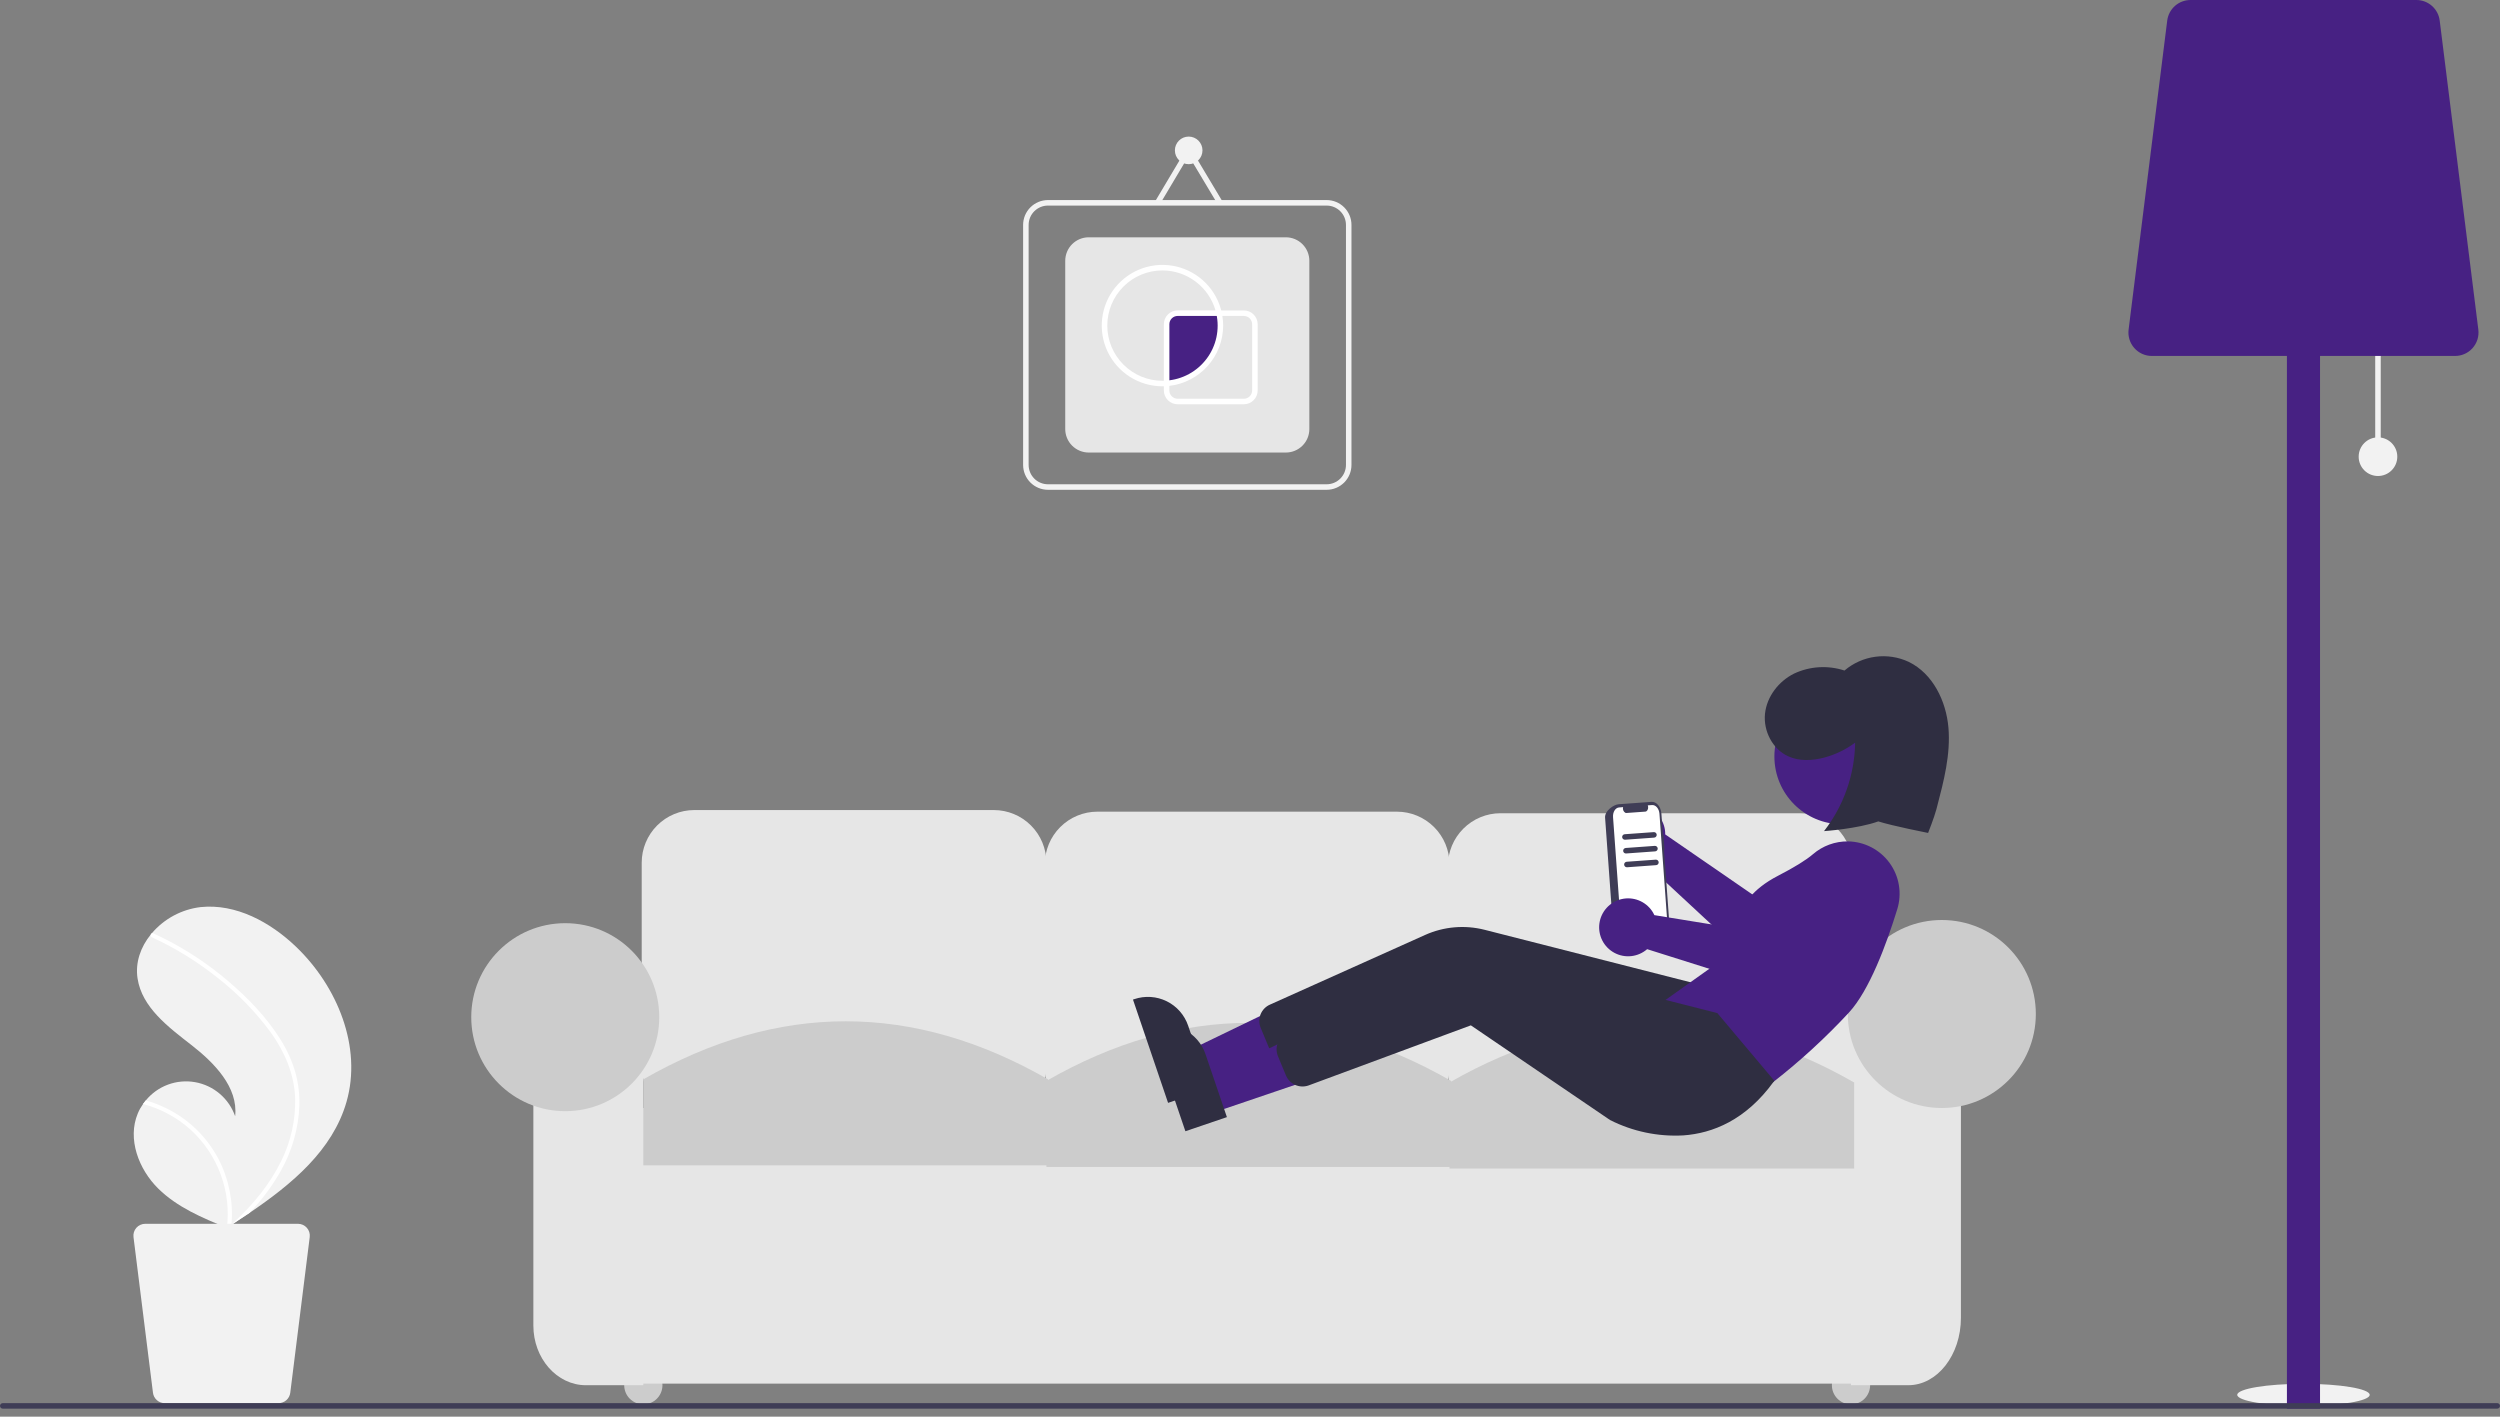 <svg width="180" height="102" viewBox="0 0 180 102" fill="none" xmlns="http://www.w3.org/2000/svg">
<rect x="0" y="0" width="180" height="102" fill="#808080" stroke="none"/>
<g clip-path="url(#clip0_362_3275)">
<path d="M165.85 101.224C168.484 101.224 170.618 100.868 170.618 100.429C170.618 99.991 168.484 99.635 165.85 99.635C163.217 99.635 161.082 99.991 161.082 100.429C161.082 100.868 163.217 101.224 165.85 101.224Z" fill="#F2F2F2"/>
<path d="M171.413 24.537H171.016V32.882H171.413V24.537Z" fill="#F2F2F2"/>
<path d="M167.042 19.172H164.658V101.423H167.042V19.172Z" fill="#472183"/>
<path d="M176.764 25.629H154.934C154.695 25.629 154.458 25.578 154.24 25.48C154.022 25.381 153.827 25.238 153.668 25.058C153.51 24.878 153.391 24.667 153.321 24.439C153.25 24.21 153.229 23.969 153.259 23.731L156.04 1.479C156.092 1.071 156.29 0.696 156.599 0.423C156.907 0.151 157.304 0.001 157.716 0H173.982C174.394 0.001 174.791 0.151 175.099 0.423C175.408 0.696 175.607 1.071 175.658 1.479L178.44 23.731C178.469 23.969 178.448 24.21 178.378 24.439C178.307 24.667 178.188 24.878 178.03 25.058C177.871 25.238 177.677 25.381 177.458 25.48C177.24 25.578 177.003 25.629 176.764 25.629Z" fill="#472183"/>
<path d="M171.214 34.272C171.983 34.272 172.605 33.649 172.605 32.881C172.605 32.113 171.983 31.49 171.214 31.49C170.446 31.49 169.824 32.113 169.824 32.881C169.824 33.649 170.446 34.272 171.214 34.272Z" fill="#F2F2F2"/>
<path d="M24.946 79.344C23.943 82.826 21.012 85.264 17.955 87.335C17.528 87.624 17.101 87.906 16.674 88.182C16.671 88.183 16.668 88.186 16.665 88.187C16.644 88.201 16.624 88.214 16.605 88.227C16.516 88.284 16.428 88.341 16.341 88.397L16.389 88.419C16.389 88.419 16.436 88.444 16.384 88.423C16.369 88.416 16.353 88.41 16.338 88.404C14.562 87.688 12.754 86.919 11.393 85.577C9.981 84.183 9.156 81.998 9.921 80.167C10.021 79.927 10.148 79.7 10.299 79.488C10.361 79.399 10.428 79.314 10.497 79.231C10.919 78.716 11.47 78.323 12.094 78.092C12.718 77.861 13.393 77.8 14.048 77.916C14.703 78.032 15.316 78.32 15.822 78.752C16.329 79.183 16.712 79.741 16.931 80.369C17.156 78.278 15.432 76.526 13.772 75.234C12.112 73.942 10.226 72.535 9.905 70.456C9.726 69.299 10.128 68.177 10.861 67.277C10.883 67.25 10.906 67.222 10.93 67.196C11.822 66.147 13.077 65.474 14.444 65.311C16.989 65.046 19.462 66.394 21.311 68.163C24.288 71.011 26.087 75.385 24.946 79.344Z" fill="#F2F2F2"/>
<path d="M20.161 74.79C20.65 75.55 21.025 76.377 21.275 77.246C21.486 78.022 21.58 78.825 21.554 79.629C21.485 81.283 21.021 82.897 20.199 84.335C19.581 85.425 18.826 86.433 17.954 87.334C17.528 87.624 17.101 87.906 16.674 88.182C16.671 88.183 16.668 88.186 16.665 88.187C16.644 88.2 16.624 88.214 16.604 88.227C16.516 88.284 16.428 88.341 16.341 88.397C16.341 88.397 16.436 88.443 16.384 88.422C16.369 88.416 16.353 88.41 16.337 88.404C16.497 87.099 16.341 85.774 15.883 84.542C15.425 83.31 14.678 82.205 13.705 81.321C12.73 80.45 11.563 79.822 10.299 79.488C10.361 79.399 10.428 79.314 10.497 79.231C10.985 79.368 11.46 79.547 11.917 79.768C13.549 80.552 14.885 81.84 15.728 83.442C16.484 84.897 16.81 86.537 16.666 88.171C16.739 88.105 16.812 88.037 16.883 87.97C18.233 86.712 19.431 85.268 20.243 83.601C20.947 82.189 21.292 80.626 21.25 79.05C21.184 77.331 20.499 75.738 19.507 74.352C18.42 72.873 17.136 71.549 15.69 70.418C14.233 69.252 12.639 68.267 10.944 67.488C10.905 67.47 10.875 67.438 10.86 67.399C10.845 67.36 10.845 67.316 10.861 67.277C10.872 67.242 10.897 67.213 10.929 67.195C10.946 67.188 10.964 67.185 10.983 67.186C11.001 67.186 11.019 67.191 11.035 67.2C11.245 67.296 11.453 67.394 11.659 67.496C13.377 68.345 14.983 69.404 16.439 70.65C17.847 71.849 19.171 73.22 20.161 74.79Z" fill="white"/>
<path d="M10.456 88.113H21.456C21.576 88.113 21.696 88.139 21.806 88.189C21.916 88.238 22.014 88.311 22.094 88.401C22.174 88.492 22.233 88.598 22.269 88.713C22.305 88.829 22.315 88.95 22.3 89.07L20.899 100.281C20.873 100.487 20.773 100.676 20.617 100.813C20.462 100.951 20.262 101.026 20.054 101.027H11.858C11.651 101.026 11.45 100.951 11.295 100.813C11.14 100.676 11.04 100.487 11.014 100.281L9.612 89.07C9.597 88.95 9.608 88.829 9.643 88.713C9.679 88.598 9.739 88.492 9.818 88.401C9.898 88.311 9.996 88.238 10.107 88.189C10.216 88.139 10.336 88.113 10.456 88.113Z" fill="#F2F2F2"/>
<path d="M46.32 101.113C47.08 101.113 47.697 100.496 47.697 99.736C47.697 98.976 47.08 98.359 46.32 98.359C45.56 98.359 44.943 98.976 44.943 99.736C44.943 100.496 45.56 101.113 46.32 101.113Z" fill="#CCCCCC"/>
<path d="M133.272 101.113C134.032 101.113 134.649 100.496 134.649 99.736C134.649 98.976 134.032 98.359 133.272 98.359C132.512 98.359 131.896 98.976 131.896 99.736C131.896 100.496 132.512 101.113 133.272 101.113Z" fill="#CCCCCC"/>
<path d="M71.555 80.579H49.989C48.985 80.578 48.023 80.178 47.313 79.469C46.603 78.759 46.204 77.797 46.203 76.793V62.11C46.204 61.106 46.603 60.144 47.313 59.434C48.023 58.724 48.985 58.325 49.989 58.324H71.555C72.558 58.325 73.521 58.724 74.23 59.434C74.94 60.144 75.339 61.106 75.34 62.11V76.793C75.339 77.797 74.94 78.759 74.23 79.469C73.521 80.178 72.558 80.578 71.555 80.579Z" fill="#E6E6E6"/>
<path d="M100.578 80.694H79.012C78.008 80.693 77.046 80.294 76.337 79.584C75.627 78.874 75.228 77.912 75.227 76.908V62.225C75.228 61.221 75.627 60.259 76.337 59.55C77.046 58.84 78.008 58.441 79.012 58.44H100.578C101.582 58.441 102.544 58.84 103.254 59.55C103.964 60.259 104.363 61.221 104.364 62.225V76.908C104.363 77.912 103.964 78.874 103.254 79.584C102.544 80.294 101.582 80.693 100.578 80.694Z" fill="#E6E6E6"/>
<path d="M129.601 80.807H108.035C107.031 80.806 106.069 80.407 105.36 79.697C104.65 78.987 104.251 78.025 104.25 77.022V62.338C104.251 61.335 104.65 60.372 105.36 59.663C106.069 58.953 107.031 58.554 108.035 58.553H129.601C130.605 58.554 131.567 58.953 132.277 59.663C132.987 60.372 133.386 61.335 133.387 62.338V77.022C133.386 78.025 132.987 78.987 132.277 79.697C131.567 80.407 130.605 80.806 129.601 80.807Z" fill="#E6E6E6"/>
<path d="M137.861 79.775H42.877V99.621H137.861V79.775Z" fill="#E6E6E6"/>
<path d="M46.318 99.736H42.188C40.1 99.736 38.402 97.808 38.402 95.438V74.728H46.318V99.736Z" fill="#E6E6E6"/>
<path d="M137.401 99.735H133.271V71.516H141.186V94.885C141.186 97.559 139.488 99.735 137.401 99.735Z" fill="#E6E6E6"/>
<path d="M75.456 83.906H46.318V77.712C56.031 72.14 65.743 72.14 75.456 77.712V83.906Z" fill="#CCCCCC"/>
<path d="M104.479 84.02H75.342V77.825C85.054 72.254 94.767 72.254 104.479 77.825V84.02Z" fill="#CCCCCC"/>
<path d="M133.501 84.135H104.363V77.94C114.076 72.369 123.788 72.369 133.501 77.94V84.135Z" fill="#CCCCCC"/>
<path d="M40.698 80.005C44.436 80.005 47.466 76.975 47.466 73.237C47.466 69.499 44.436 66.469 40.698 66.469C36.96 66.469 33.93 69.499 33.93 73.237C33.93 76.975 36.96 80.005 40.698 80.005Z" fill="#CCCCCC"/>
<path d="M139.812 79.776C143.55 79.776 146.58 76.746 146.58 73.008C146.58 69.27 143.55 66.24 139.812 66.24C136.074 66.24 133.043 69.27 133.043 73.008C133.043 76.746 136.074 79.776 139.812 79.776Z" fill="#CCCCCC"/>
<path d="M119.875 59.748C119.89 59.857 119.897 59.967 119.896 60.077L128.009 65.668L130.172 64.644L132.145 67.707L128.491 69.892C128.196 70.069 127.851 70.145 127.509 70.109C127.167 70.073 126.846 69.927 126.594 69.693L118.378 62.068C117.97 62.182 117.537 62.17 117.136 62.033C116.736 61.896 116.386 61.64 116.135 61.299C115.883 60.958 115.741 60.549 115.728 60.126C115.715 59.702 115.831 59.285 116.06 58.929C116.29 58.573 116.623 58.296 117.014 58.134C117.405 57.971 117.836 57.932 118.25 58.021C118.664 58.11 119.042 58.323 119.332 58.631C119.622 58.94 119.811 59.329 119.875 59.748Z" fill="#472183"/>
<path d="M128.165 65.187C128.201 65.063 128.262 64.949 128.346 64.852C128.43 64.754 128.534 64.676 128.651 64.623L132.73 62.754C133.281 62.395 133.952 62.27 134.595 62.404C135.238 62.539 135.802 62.924 136.162 63.474C136.522 64.024 136.649 64.694 136.516 65.338C136.383 65.981 136 66.546 135.451 66.908L132.079 69.89C131.983 69.975 131.869 70.038 131.746 70.075C131.623 70.113 131.494 70.123 131.366 70.106C131.239 70.088 131.117 70.044 131.008 69.975C130.9 69.907 130.807 69.815 130.737 69.708L128.274 65.923C128.204 65.816 128.158 65.694 128.139 65.567C128.12 65.44 128.129 65.31 128.165 65.187Z" fill="#472183"/>
<path d="M119.772 60.113L119.731 60.116L119.62 58.578C119.584 58.086 119.266 57.708 118.909 57.734L116.544 57.905C116.187 57.931 115.53 58.379 115.566 58.871L115.595 59.267L116.177 67.313C116.212 67.805 116.927 68.154 117.284 68.128L119.649 67.957C120.006 67.931 120.267 67.511 120.231 67.019L119.811 61.212L119.851 61.209L119.772 60.113Z" fill="#3F3D56"/>
<path d="M119.481 58.594L120.091 67.023C120.118 67.391 119.923 67.704 119.657 67.724L117.28 67.895C117.013 67.915 116.776 67.633 116.749 67.265L116.139 58.836C116.113 58.468 116.307 58.155 116.574 58.136L116.862 58.115C116.842 58.19 116.846 58.269 116.874 58.342C116.902 58.414 116.953 58.476 117.018 58.518C117.045 58.531 117.075 58.537 117.106 58.535L118.461 58.437C118.588 58.428 118.68 58.279 118.667 58.104C118.664 58.064 118.656 58.024 118.642 57.986L118.95 57.964C119.217 57.945 119.455 58.227 119.481 58.594Z" fill="white"/>
<path d="M86.138 78.058L85.353 75.752L93.876 71.631L95.033 75.035L86.138 78.058Z" fill="#472183"/>
<path d="M84.102 79.406L81.574 71.97L81.668 71.938C82.048 71.809 82.45 71.756 82.851 71.782C83.251 71.808 83.643 71.913 84.003 72.09C84.363 72.267 84.685 72.514 84.95 72.816C85.214 73.117 85.417 73.468 85.546 73.848L85.546 73.849L87.09 78.39L84.102 79.406Z" fill="#2F2E41"/>
<path d="M119.961 79.703C118.133 79.806 116.311 79.424 114.678 78.597L104.657 71.78L92.956 76.113C92.645 76.218 92.306 76.202 92.007 76.068C91.708 75.933 91.471 75.69 91.344 75.387L90.771 74.008C90.64 73.698 90.636 73.348 90.76 73.035C90.884 72.722 91.126 72.47 91.434 72.334L102.613 67.314C103.955 66.713 105.46 66.583 106.886 66.944L122.405 70.899L126.507 75.77L126.461 75.833C124.447 78.612 122.059 79.551 119.961 79.703Z" fill="#2F2E41"/>
<path d="M132.636 59.347C135.331 59.347 137.516 57.163 137.516 54.468C137.516 51.773 135.331 49.588 132.636 49.588C129.941 49.588 127.756 51.773 127.756 54.468C127.756 57.163 129.941 59.347 132.636 59.347Z" fill="#472183"/>
<path d="M127.625 77.944L119.771 72.099L125.127 68.293C124.974 67.8 124.295 64.981 128.011 63.059C129.188 62.451 130.036 61.928 130.531 61.504C131.233 60.897 132.134 60.569 133.062 60.58C133.646 60.59 134.221 60.735 134.74 61.005C135.259 61.275 135.708 61.661 136.052 62.135C136.396 62.608 136.625 63.155 136.72 63.732C136.816 64.309 136.776 64.901 136.604 65.46C135.829 67.979 134.595 71.317 133.114 72.914C131.44 74.718 129.624 76.385 127.684 77.899L127.625 77.944Z" fill="#472183"/>
<path d="M87.384 80.101L86.6 77.795L95.122 73.674L96.279 77.077L87.384 80.101Z" fill="#472183"/>
<path d="M85.348 81.449L82.82 74.013L82.914 73.981C83.294 73.852 83.696 73.799 84.097 73.825C84.497 73.851 84.889 73.956 85.249 74.133C85.609 74.31 85.931 74.557 86.196 74.859C86.46 75.16 86.663 75.511 86.793 75.891L86.793 75.891L88.337 80.433L85.348 81.449Z" fill="#2F2E41"/>
<path d="M121.206 81.748C119.378 81.851 117.556 81.469 115.923 80.642L105.902 73.825L94.2 78.158C93.89 78.263 93.55 78.247 93.251 78.113C92.952 77.978 92.715 77.735 92.588 77.432L92.015 76.053C91.884 75.743 91.88 75.393 92.004 75.08C92.129 74.767 92.371 74.515 92.678 74.379L103.858 69.359C105.2 68.758 106.705 68.628 108.131 68.989L123.65 72.944L127.752 77.816L127.706 77.878C125.693 80.657 123.304 81.596 121.206 81.748Z" fill="#2F2E41"/>
<path d="M118.954 65.602C119.014 65.694 119.068 65.79 119.114 65.89L128.839 67.47L130.356 65.618L133.45 67.541L131.083 71.081C130.892 71.367 130.613 71.583 130.289 71.697C129.964 71.811 129.612 71.817 129.284 71.713L118.594 68.34C118.275 68.618 117.878 68.792 117.457 68.84C117.036 68.887 116.611 68.805 116.238 68.605C115.865 68.405 115.561 68.096 115.368 67.719C115.175 67.342 115.101 66.915 115.156 66.495C115.211 66.076 115.393 65.682 115.677 65.368C115.961 65.054 116.334 64.834 116.746 64.737C117.159 64.64 117.591 64.671 117.985 64.826C118.379 64.98 118.717 65.251 118.954 65.602Z" fill="#472183"/>
<path d="M128.775 66.967C128.755 66.84 128.762 66.71 128.796 66.586C128.83 66.463 128.89 66.347 128.973 66.249L131.859 62.813C132.204 62.253 132.756 61.853 133.395 61.699C134.034 61.546 134.708 61.652 135.269 61.995C135.83 62.338 136.232 62.889 136.387 63.528C136.542 64.166 136.438 64.841 136.097 65.402L134.326 69.541C134.275 69.659 134.2 69.765 134.105 69.851C134.01 69.938 133.897 70.003 133.775 70.041C133.652 70.08 133.523 70.092 133.395 70.077C133.268 70.061 133.145 70.018 133.036 69.951L129.189 67.585C129.08 67.518 128.986 67.428 128.915 67.321C128.843 67.215 128.796 67.094 128.775 66.967Z" fill="#472183"/>
<path d="M131.33 59.841C132.747 58.017 133.534 55.781 133.57 53.471C132.902 53.967 132.147 54.332 131.343 54.546C130.491 54.773 129.553 54.819 128.75 54.453C127.62 53.939 126.952 52.626 127.08 51.39C127.208 50.155 128.062 49.051 129.174 48.498C130.311 47.965 131.609 47.887 132.803 48.278C133.434 47.74 134.207 47.396 135.03 47.286C135.852 47.176 136.688 47.306 137.439 47.659C139.166 48.507 140.121 50.47 140.287 52.387C140.452 54.304 139.96 56.21 139.472 58.071L139.417 58.281C139.265 58.861 138.823 59.972 138.823 59.972C138.823 59.972 136.257 59.466 135.237 59.141C133.76 59.675 131.33 59.841 131.33 59.841Z" fill="#2F2E41"/>
<path d="M119.099 60.309L117.008 60.46C116.955 60.464 116.903 60.447 116.864 60.412C116.824 60.378 116.799 60.329 116.795 60.276C116.792 60.224 116.809 60.172 116.843 60.132C116.878 60.092 116.927 60.068 116.979 60.064L119.07 59.913C119.096 59.911 119.122 59.914 119.147 59.922C119.172 59.93 119.195 59.943 119.215 59.96C119.234 59.977 119.251 59.998 119.262 60.022C119.274 60.045 119.281 60.07 119.283 60.096C119.285 60.123 119.282 60.149 119.273 60.173C119.265 60.198 119.252 60.221 119.235 60.241C119.218 60.261 119.197 60.277 119.174 60.288C119.15 60.3 119.125 60.307 119.099 60.309Z" fill="#3F3D56"/>
<path d="M119.171 61.299L117.081 61.45C117.055 61.452 117.028 61.449 117.004 61.441C116.979 61.433 116.956 61.42 116.936 61.403C116.916 61.386 116.9 61.365 116.888 61.342C116.877 61.318 116.87 61.293 116.868 61.267C116.866 61.241 116.869 61.214 116.877 61.19C116.886 61.165 116.899 61.142 116.916 61.122C116.933 61.102 116.954 61.086 116.977 61.075C117 61.063 117.026 61.056 117.052 61.054L119.143 60.903C119.195 60.899 119.247 60.916 119.287 60.951C119.327 60.985 119.351 61.034 119.355 61.087C119.359 61.139 119.342 61.191 119.307 61.231C119.273 61.271 119.224 61.295 119.171 61.299Z" fill="#3F3D56"/>
<path d="M119.241 62.291L117.15 62.443C117.098 62.446 117.046 62.429 117.006 62.395C116.966 62.36 116.942 62.311 116.938 62.259C116.934 62.206 116.951 62.154 116.986 62.115C117.02 62.075 117.069 62.05 117.121 62.046L119.212 61.895C119.265 61.891 119.317 61.908 119.357 61.943C119.396 61.977 119.421 62.026 119.425 62.079C119.428 62.131 119.411 62.183 119.377 62.223C119.342 62.263 119.293 62.288 119.241 62.291Z" fill="#3F3D56"/>
<path d="M179.801 101.423H0.199C0.146 101.423 0.095 101.402 0.058 101.365C0.021 101.327 0 101.277 0 101.224C0 101.171 0.021 101.121 0.058 101.084C0.095 101.046 0.146 101.025 0.199 101.025H179.801C179.854 101.025 179.905 101.046 179.942 101.084C179.979 101.121 180 101.171 180 101.224C180 101.277 179.979 101.327 179.942 101.365C179.905 101.402 179.854 101.423 179.801 101.423Z" fill="#3F3D56"/>
<path d="M95.518 35.265H75.452C74.978 35.265 74.524 35.076 74.189 34.741C73.853 34.406 73.665 33.951 73.664 33.477V16.192C73.665 15.718 73.853 15.264 74.189 14.929C74.524 14.593 74.978 14.405 75.452 14.404H95.518C95.993 14.405 96.447 14.593 96.782 14.929C97.117 15.264 97.306 15.718 97.306 16.192V33.477C97.306 33.951 97.117 34.406 96.782 34.741C96.447 35.076 95.993 35.265 95.518 35.265ZM75.452 14.802C75.084 14.802 74.73 14.949 74.469 15.21C74.209 15.47 74.062 15.824 74.061 16.192V33.477C74.062 33.846 74.209 34.199 74.469 34.46C74.73 34.721 75.084 34.867 75.452 34.868H95.518C95.887 34.867 96.241 34.721 96.501 34.46C96.762 34.199 96.909 33.846 96.909 33.477V16.192C96.909 15.824 96.762 15.47 96.501 15.21C96.241 14.949 95.887 14.802 95.518 14.802H75.452Z" fill="#F2F2F2"/>
<path d="M92.585 32.583H78.386C77.938 32.582 77.509 32.404 77.192 32.087C76.876 31.771 76.698 31.342 76.697 30.894V18.775C76.698 18.327 76.876 17.898 77.192 17.581C77.509 17.265 77.938 17.086 78.386 17.086H92.585C93.032 17.086 93.462 17.265 93.778 17.581C94.095 17.898 94.273 18.327 94.273 18.775V30.894C94.273 31.342 94.095 31.771 93.778 32.087C93.462 32.404 93.032 32.582 92.585 32.583Z" fill="#E6E6E6"/>
<path d="M85.585 11.821C86.134 11.821 86.579 11.376 86.579 10.827C86.579 10.279 86.134 9.834 85.585 9.834C85.037 9.834 84.592 10.279 84.592 10.827C84.592 11.376 85.037 11.821 85.585 11.821Z" fill="#F2F2F2"/>
<path d="M87.674 14.704L85.586 11.215L83.51 14.704L83.168 14.501L85.585 10.44L88.015 14.5L87.674 14.704Z" fill="#F2F2F2"/>
<path d="M87.87 23.443C87.87 23.142 87.837 22.842 87.772 22.549H84.791C84.58 22.549 84.378 22.633 84.229 22.782C84.08 22.931 83.996 23.133 83.996 23.343V27.6C85.048 27.525 86.032 27.055 86.751 26.284C87.47 25.512 87.87 24.497 87.87 23.443Z" fill="#472183"/>
<path d="M83.699 27.814C82.874 27.814 82.067 27.581 81.369 27.142C80.671 26.703 80.112 26.076 79.755 25.332C79.399 24.589 79.26 23.76 79.355 22.941C79.45 22.122 79.774 21.346 80.291 20.704C80.808 20.062 81.495 19.578 82.275 19.31C83.054 19.042 83.894 19 84.696 19.188C85.499 19.377 86.232 19.788 86.81 20.375C87.389 20.963 87.79 21.701 87.966 22.507L88.019 22.748H84.791C84.633 22.748 84.482 22.811 84.37 22.922C84.258 23.034 84.195 23.186 84.195 23.344V27.785L83.976 27.801C83.884 27.808 83.792 27.814 83.699 27.814ZM83.699 19.47C82.645 19.47 81.634 19.888 80.889 20.633C80.144 21.379 79.725 22.389 79.725 23.443C79.725 24.497 80.144 25.508 80.889 26.253C81.634 26.998 82.645 27.417 83.699 27.417C83.732 27.417 83.765 27.416 83.798 27.414V23.344C83.798 23.08 83.903 22.828 84.089 22.642C84.275 22.456 84.528 22.351 84.791 22.35H87.517C87.277 21.523 86.775 20.795 86.087 20.276C85.398 19.756 84.561 19.474 83.699 19.47Z" fill="white"/>
<path d="M89.558 29.107H84.79C84.527 29.106 84.274 29.002 84.088 28.815C83.902 28.629 83.797 28.377 83.797 28.113V27.416L83.981 27.403C84.55 27.364 85.104 27.202 85.605 26.93C86.105 26.657 86.541 26.279 86.882 25.823C87.224 25.366 87.463 24.841 87.582 24.284C87.702 23.726 87.701 23.149 87.577 22.593L87.524 22.352H89.558C89.822 22.352 90.074 22.457 90.26 22.643C90.447 22.829 90.552 23.082 90.552 23.345V28.113C90.552 28.377 90.447 28.629 90.26 28.815C90.074 29.002 89.822 29.106 89.558 29.107ZM84.194 27.783V28.113C84.194 28.271 84.257 28.423 84.369 28.534C84.481 28.646 84.632 28.709 84.79 28.709H89.558C89.716 28.709 89.868 28.646 89.98 28.534C90.091 28.423 90.154 28.271 90.154 28.113V23.345C90.154 23.187 90.091 23.035 89.98 22.924C89.868 22.812 89.716 22.749 89.558 22.749H88.011C88.049 22.979 88.068 23.211 88.068 23.444C88.065 24.516 87.668 25.549 86.955 26.349C86.241 27.148 85.259 27.658 84.194 27.783Z" fill="white"/>
</g>
<defs>
<clipPath id="clip0_362_3275">
<rect width="180" height="102" fill="white"/>
</clipPath>
</defs>
</svg>

